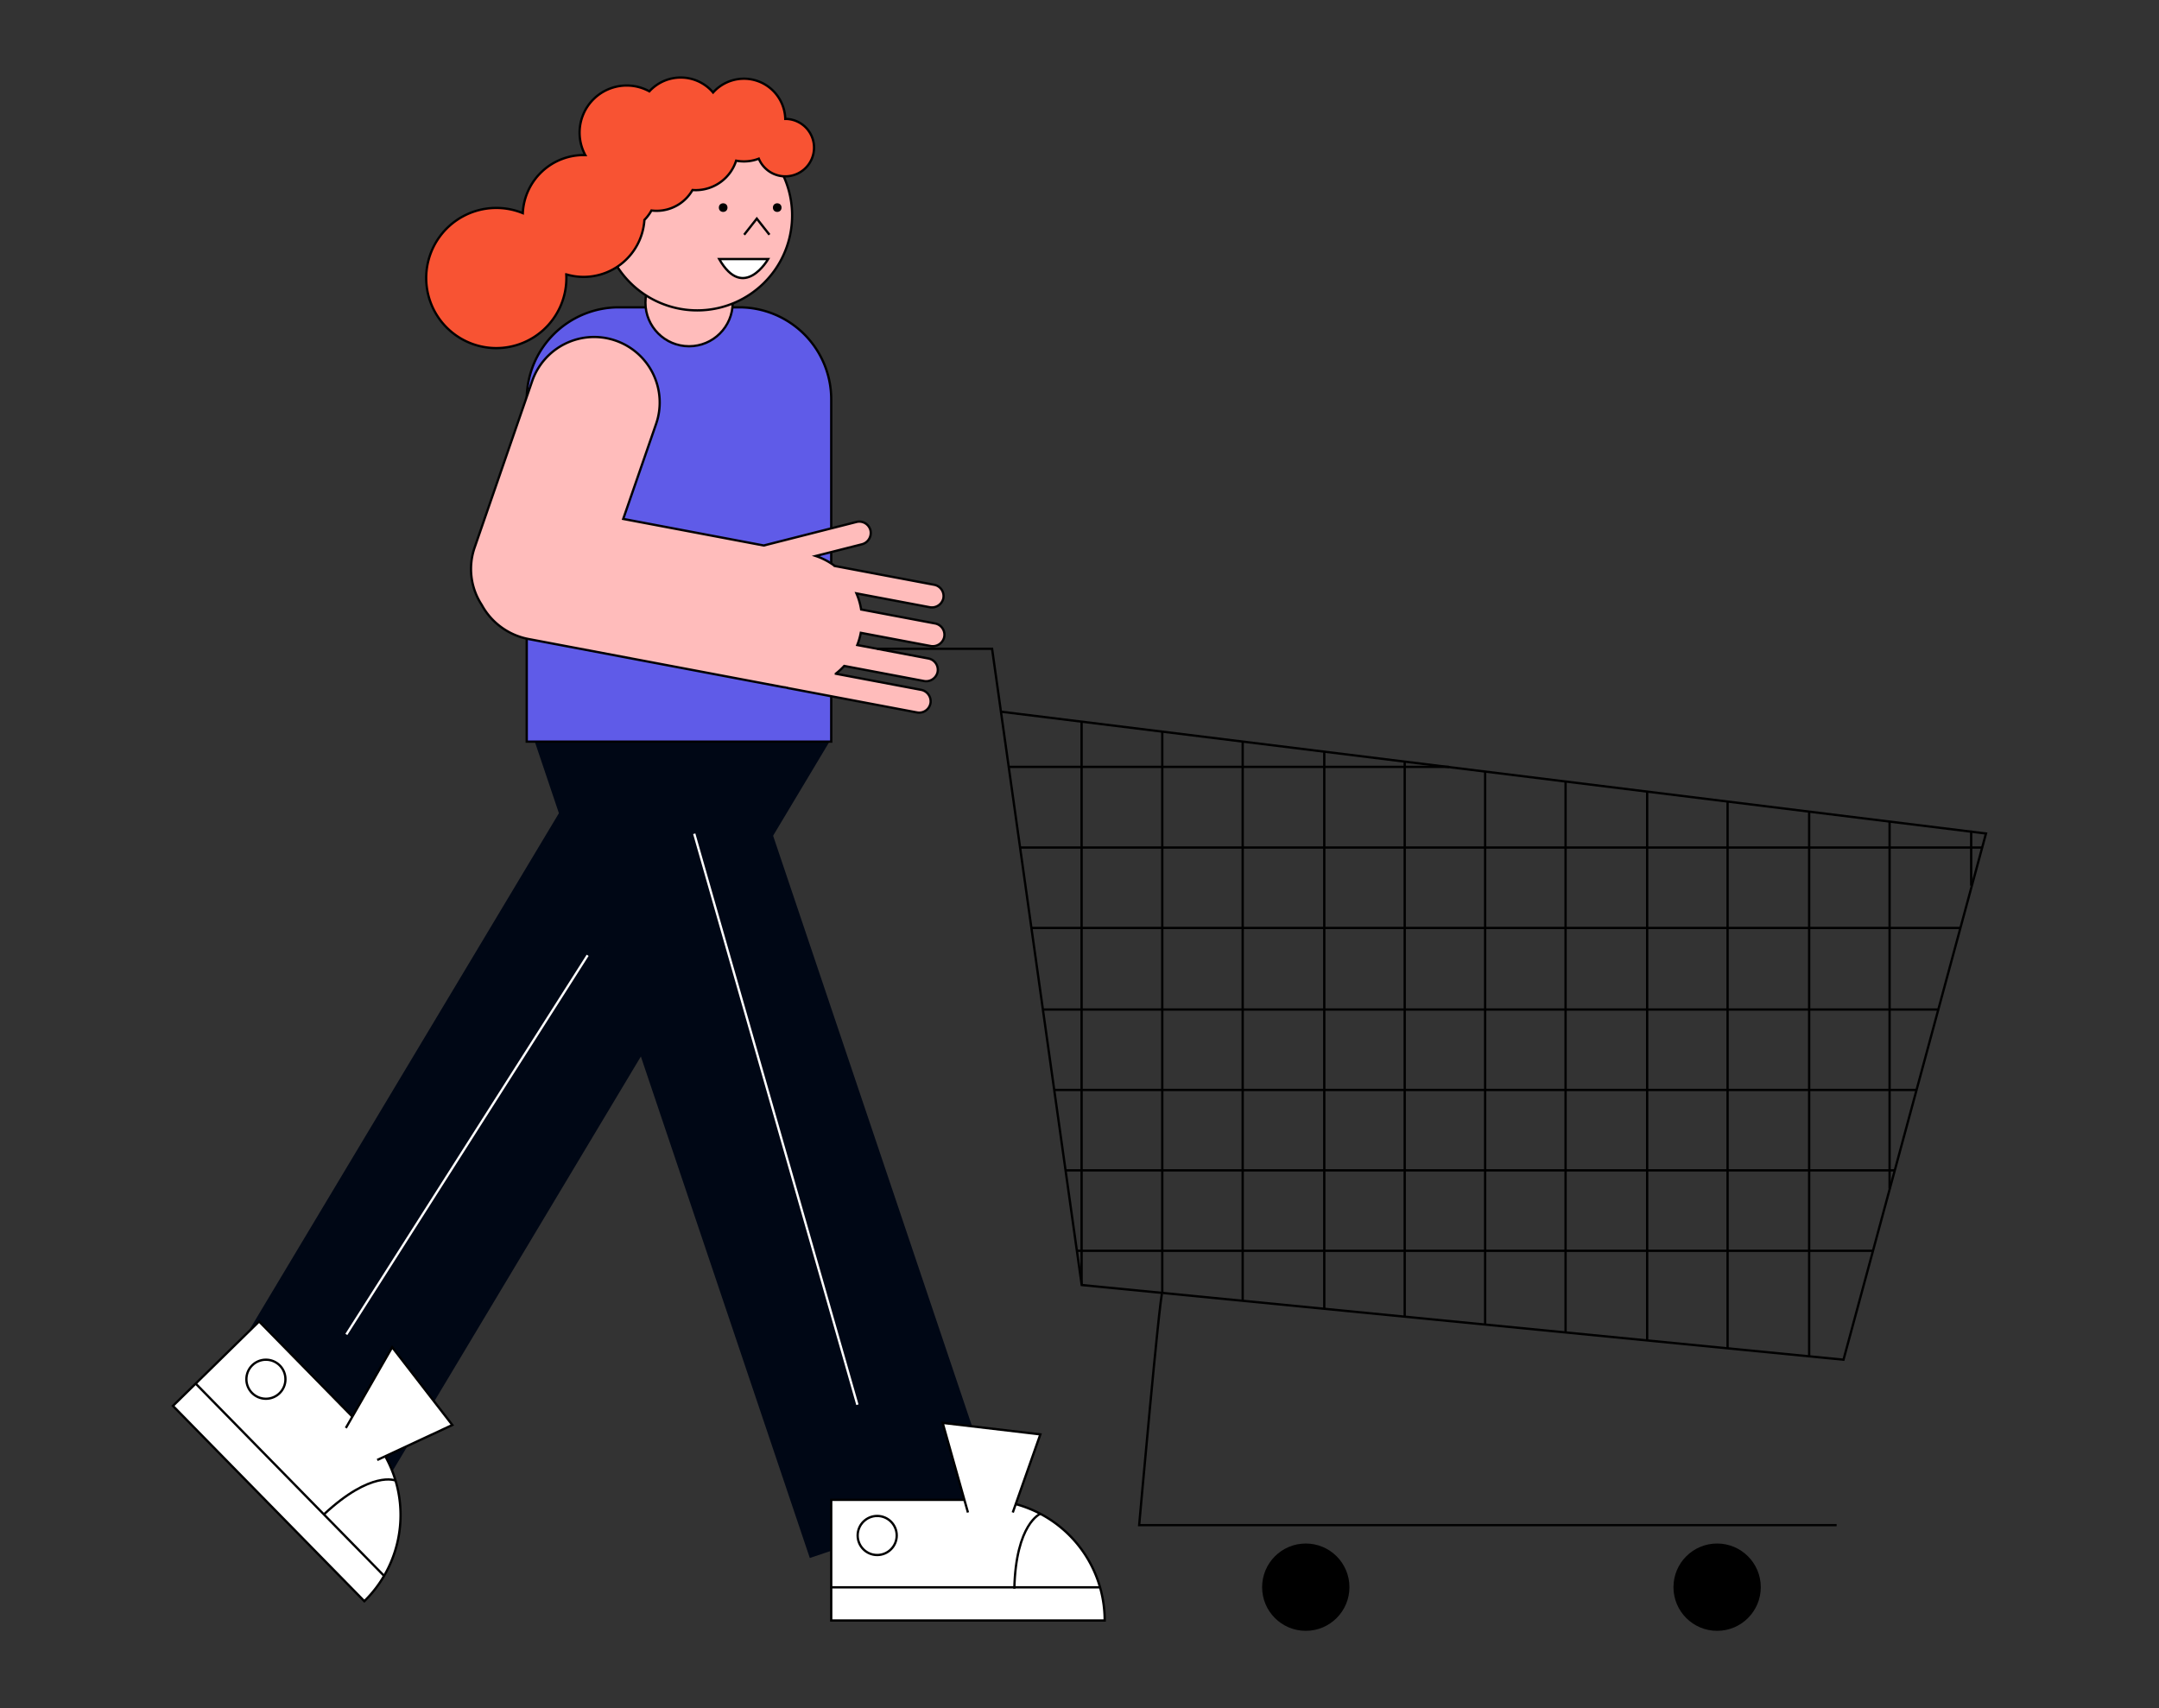 <svg id="Capa_1" data-name="Capa 1" xmlns="http://www.w3.org/2000/svg" viewBox="0 0 1879 1487"><rect x="0" y="0" width="1879" height="1487" fill="#333333" stroke="none"/><title>Mesa de trabajo 19</title><rect x="373.14" y="544.42" width="170" height="752.21" transform="translate(538.08 -104.6) rotate(30.92)" fill="#000715"/><rect x="580.9" y="589.61" width="170" height="752.3" transform="matrix(0.95, -0.32, 0.32, 0.95, -276.48, 267.17)" fill="#000715"/><path d="M538.52,267.5H643.33a80.09,80.09,0,0,1,80.09,80.09V645.5a0,0,0,0,1,0,0h-265a0,0,0,0,1,0,0V347.59A80.09,80.09,0,0,1,538.52,267.5Z" fill="#5f5be8" stroke="#000" stroke-miterlimit="10" stroke-width="2"/><circle cx="599.7" cy="263.41" r="37.98" fill="#ffbcbb" stroke="#020202" stroke-miterlimit="10" stroke-width="2"/><path d="M606.82,104.94a82.6,82.6,0,0,0-82,72.54,19.2,19.2,0,0,0,2.08,38.28,19.8,19.8,0,0,0,2.19-.14,82.61,82.61,0,1,0,77.7-110.68Z" fill="#ffbcbb" stroke="#020202" stroke-miterlimit="10" stroke-width="2"/><circle cx="676.42" cy="180.7" r="3.76"/><circle cx="629.38" cy="180.7" r="3.76"/><path d="M625.92,225.5h42.61S647.23,262.7,625.92,225.5Z" fill="#fff" stroke="#000" stroke-miterlimit="10" stroke-width="2"/><polyline points="647.65 204.3 658.65 190.3 669.65 204.3" fill="none" stroke="#000" stroke-miterlimit="10" stroke-width="2"/><path d="M723.43,1305.5h238a0,0,0,0,1,0,0v105a0,0,0,0,1,0,0h-133a105,105,0,0,1-105-105v0A0,0,0,0,1,723.43,1305.5Z" transform="translate(1684.85 2716) rotate(-180)" fill="#fff" stroke="#000" stroke-miterlimit="10" stroke-width="2"/><polyline points="881.42 1316.5 905.42 1248.5 820.42 1238.5 842.42 1316.5" fill="#fff" stroke="#000" stroke-miterlimit="10" stroke-width="2"/><line x1="956.95" y1="1381.62" x2="722.65" y2="1381.62" fill="none" stroke="#000" stroke-miterlimit="10" stroke-width="2"/><path d="M905.43,1317.62s-21.29,8.51-22.65,65.2" fill="none" stroke="#000" stroke-miterlimit="10" stroke-width="2"/><circle cx="763.43" cy="1336.5" r="17" fill="none" stroke="#000" stroke-miterlimit="10" stroke-width="2"/><path d="M152.36,1219.47h238a0,0,0,0,1,0,0v105a0,0,0,0,1,0,0h-133a105,105,0,0,1-105-105v0a0,0,0,0,1,0,0Z" transform="translate(-447.25 2356.02) rotate(-134.42)" fill="#fff" stroke="#000" stroke-miterlimit="10" stroke-width="2"/><polyline points="328.3 1270.79 393.66 1240.34 341.32 1172.63 301 1242.93" fill="#fff" stroke="#000" stroke-miterlimit="10" stroke-width="2"/><line x1="334.33" y1="1371.7" x2="170.35" y2="1204.35" fill="none" stroke="#000" stroke-miterlimit="10" stroke-width="2"/><path d="M344.29,1288.71s-21-9.24-62.41,29.46" fill="none" stroke="#000" stroke-miterlimit="10" stroke-width="2"/><circle cx="231.43" cy="1200.5" r="17" fill="none" stroke="#000" stroke-miterlimit="10" stroke-width="2"/><line x1="301.43" y1="1161.5" x2="511.43" y2="831.5" fill="none" stroke="#fff" stroke-miterlimit="10" stroke-width="2"/><line x1="604.2" y1="725.7" x2="746.2" y2="1222.7" fill="none" stroke="#fff" stroke-miterlimit="10" stroke-width="2"/><path d="M813.07,509l-86.54-16.36A58.6,58.6,0,0,0,710,483.94l40-10.15a10.23,10.23,0,0,0,7.71-11.58,10,10,0,0,0-12.29-7.89L664.72,474.8,644.61,471,542.4,451.68,571,369a57,57,0,0,0-35.29-72.55h0a57.07,57.07,0,0,0-72.57,35.31L413.06,476.61a57,57,0,0,0,6.18,49.85,58.9,58.9,0,0,0,40.87,29.78l220.11,41.6c1.4.27,2.79.46,4.18.62a10.67,10.67,0,0,0,1.72.5l112,21.17a10,10,0,0,0,11.79-8.63,10.23,10.23,0,0,0-8.4-11.09l-74.1-14a59.33,59.33,0,0,0,7.33-6.76L804,592.74a10.22,10.22,0,0,0,11.87-7.26,10,10,0,0,0-7.82-12.33L746.1,561.44a58.82,58.82,0,0,0,3.07-10.62l60.59,11.45A10.23,10.23,0,0,0,821.64,555a10,10,0,0,0-7.82-12.34l-64.35-12.16a58.69,58.69,0,0,0-4.07-14l63.62,12a10.23,10.23,0,0,0,11.88-7.25A10,10,0,0,0,813.07,509Z" fill="#ffbcbb" stroke="#020202" stroke-miterlimit="10" stroke-width="2"/><polyline points="763.42 564.71 863.42 564.71 941.42 1118.5 1604.42 1183.5 1728.42 725.5 871.42 619.5" fill="none" stroke="#000" stroke-miterlimit="10" stroke-width="2"/><path d="M1011.55,1125.37c-2.12.13-20.12,202.13-20.12,202.13h607" fill="none" stroke="#000" stroke-miterlimit="10" stroke-width="2"/><circle cx="1136.43" cy="1381.5" r="38"/><circle cx="1494.43" cy="1381.5" r="38"/><line x1="877.9" y1="667.5" x2="1261.17" y2="667.5" fill="none" stroke="#000" stroke-miterlimit="10" stroke-width="2"/><line x1="887.79" y1="737.7" x2="1725.12" y2="737.7" fill="none" stroke="#000" stroke-miterlimit="10" stroke-width="2"/><line x1="897.65" y1="807.7" x2="1706.17" y2="807.7" fill="none" stroke="#000" stroke-miterlimit="10" stroke-width="2"/><line x1="907.65" y1="878.7" x2="1686.95" y2="878.7" fill="none" stroke="#000" stroke-miterlimit="10" stroke-width="2"/><line x1="917.51" y1="948.7" x2="1667.99" y2="948.7" fill="none" stroke="#000" stroke-miterlimit="10" stroke-width="2"/><line x1="927.37" y1="1018.7" x2="1649.04" y2="1018.7" fill="none" stroke="#000" stroke-miterlimit="10" stroke-width="2"/><line x1="937.23" y1="1088.7" x2="1630.09" y2="1088.7" fill="none" stroke="#000" stroke-miterlimit="10" stroke-width="2"/><line x1="941.32" y1="1117.78" x2="941.32" y2="628.5" fill="none" stroke="#000" stroke-miterlimit="10" stroke-width="2"/><line x1="1011.53" y1="1125.37" x2="1011.53" y2="636.83" fill="none" stroke="#000" stroke-miterlimit="10" stroke-width="2"/><line x1="1081.53" y1="1132.24" x2="1081.53" y2="645.49" fill="none" stroke="#000" stroke-miterlimit="10" stroke-width="2"/><line x1="1152.53" y1="1139.2" x2="1152.53" y2="654.27" fill="none" stroke="#000" stroke-miterlimit="10" stroke-width="2"/><line x1="1222.53" y1="1146.06" x2="1222.53" y2="662.93" fill="none" stroke="#000" stroke-miterlimit="10" stroke-width="2"/><line x1="1292.53" y1="1152.92" x2="1292.53" y2="671.58" fill="none" stroke="#000" stroke-miterlimit="10" stroke-width="2"/><line x1="1362.53" y1="1159.78" x2="1362.53" y2="680.24" fill="none" stroke="#000" stroke-miterlimit="10" stroke-width="2"/><line x1="1433.53" y1="1166.75" x2="1433.53" y2="689.02" fill="none" stroke="#000" stroke-miterlimit="10" stroke-width="2"/><line x1="1503.53" y1="1173.61" x2="1503.53" y2="697.68" fill="none" stroke="#000" stroke-miterlimit="10" stroke-width="2"/><line x1="1574.53" y1="1180.57" x2="1574.53" y2="706.46" fill="none" stroke="#000" stroke-miterlimit="10" stroke-width="2"/><line x1="1644.53" y1="1034.67" x2="1644.53" y2="715.12" fill="none" stroke="#000" stroke-miterlimit="10" stroke-width="2"/><line x1="1715.53" y1="770.91" x2="1715.53" y2="722.91" fill="none" stroke="#000" stroke-miterlimit="10" stroke-width="2"/><path d="M683.43,103.5h0a36,36,0,0,0-62.81-23,37,37,0,0,0-55.47-1A41,41,0,0,0,509.39,135,53,53,0,0,0,455,185.52,61,61,0,1,0,492.93,242q0-1.6-.09-3.18a53,53,0,0,0,68-47.39,37.11,37.11,0,0,0,6.12-8.22,37.27,37.27,0,0,0,4.51.29,36,36,0,0,0,31.23-18.11c.92.06,1.83.11,2.77.11a37,37,0,0,0,35.21-25.65,36.18,36.18,0,0,0,6.79.65,35.72,35.72,0,0,0,12.91-2.4,25,25,0,1,0,23.09-34.6Z" fill="#f85333" stroke="#000" stroke-miterlimit="10" stroke-width="2"/></svg>